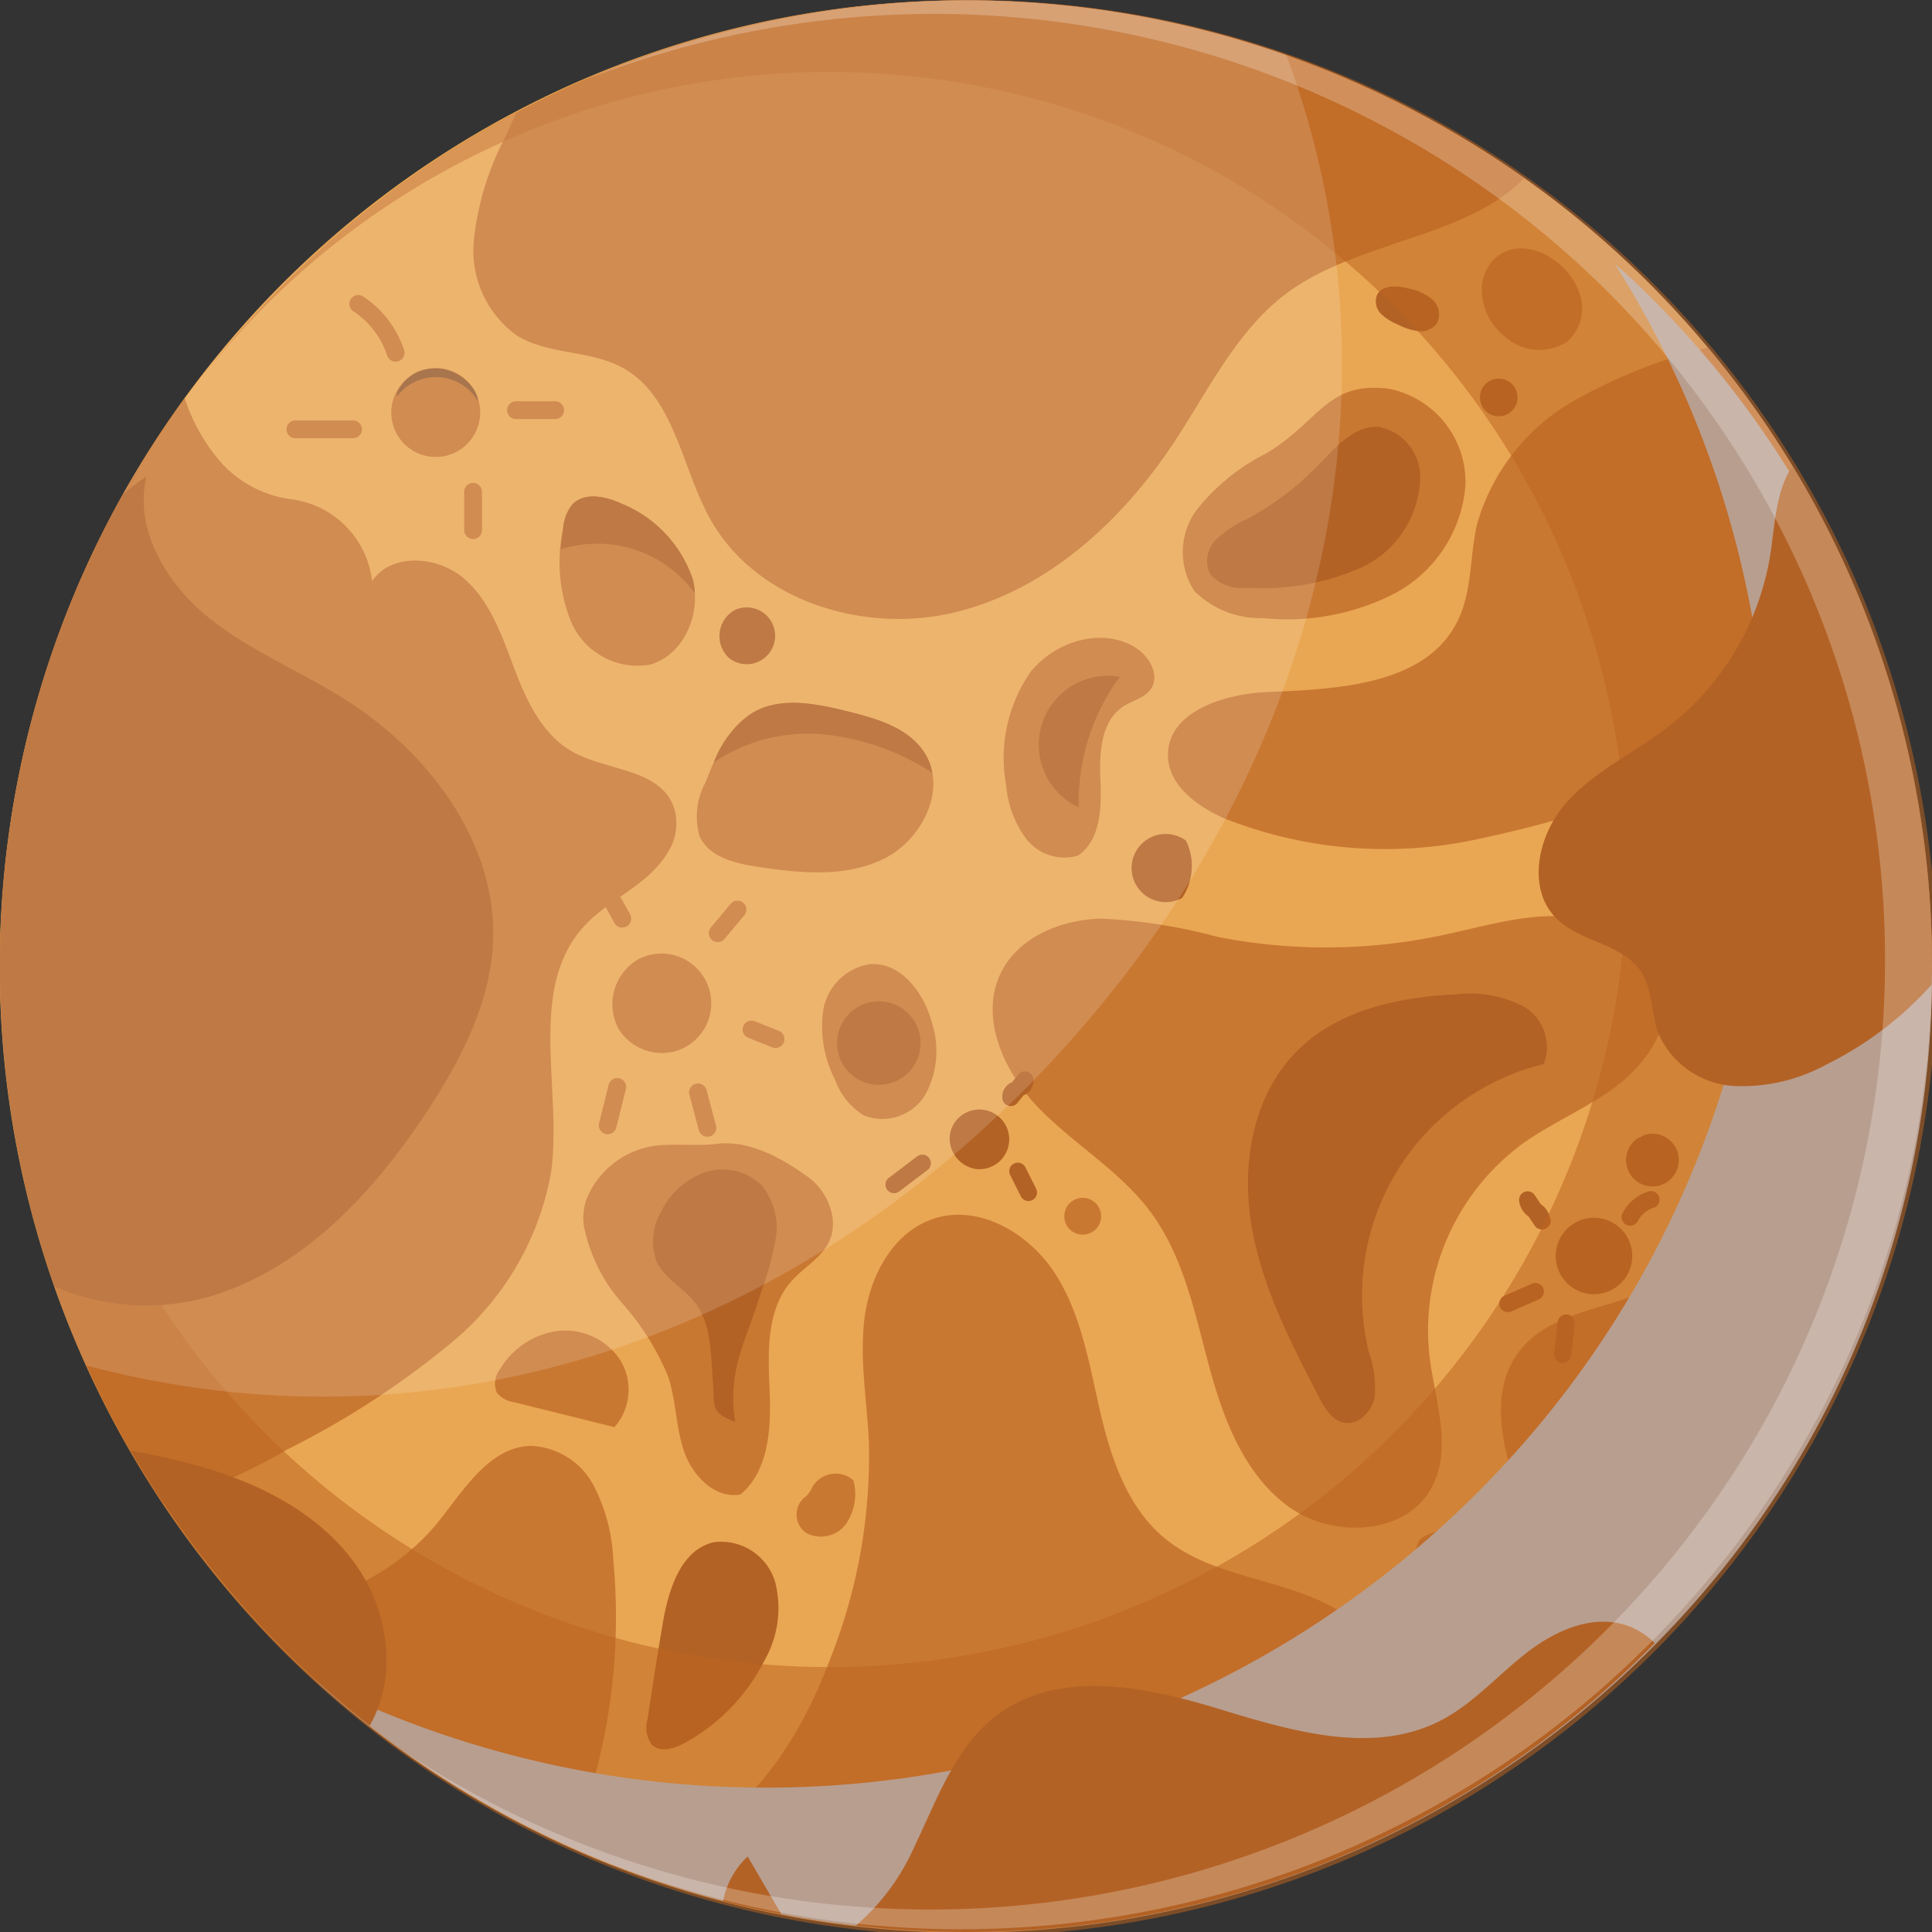 <svg xmlns="http://www.w3.org/2000/svg" xmlns:xlink="http://www.w3.org/1999/xlink" width="1.528in" height="1.528in" viewBox="0 0 110 110"><rect x="0" y="0" width="110" height="110" fill="#333333" stroke="none"/><defs><filter id="a4c2d32f-190b-4356-aa02-647250ac158b" x="4.609" y="-8246.74" width="65.425" height="32766" filterUnits="userSpaceOnUse" color-interpolation-filters="sRGB"><feFlood flood-color="#fff" result="bg"/><feBlend in="SourceGraphic" in2="bg"/></filter><mask id="a0c6c2e6-2be0-49b1-b8ef-8a0ce2484b86" x="4.609" y="-8246.74" width="65.425" height="32766" maskUnits="userSpaceOnUse"><g filter="url(#a4c2d32f-190b-4356-aa02-647250ac158b)"/></mask><radialGradient id="a195f7e7-dc89-4166-bd1e-e01aa13b1df0" cx="-110.919" cy="-156.83" r="59.648" gradientTransform="matrix(0.028, -0.885, 0.912, -0.162, 169.181, -98.194)" gradientUnits="userSpaceOnUse"><stop offset="0.225" stop-color="#f4f4f4"/><stop offset="0.668" stop-color="#515151"/><stop offset="1"/></radialGradient><filter id="a9c3e704-7a56-4786-8ab8-1a9ddad35414" x="4.609" y="6.48" width="65.425" height="64.768" filterUnits="userSpaceOnUse" color-interpolation-filters="sRGB"><feFlood flood-color="#fff" result="bg"/><feBlend in="SourceGraphic" in2="bg"/></filter><mask id="bf884967-555b-4c46-8313-ff4c759466c0" x="4.609" y="6.48" width="65.425" height="64.768" maskUnits="userSpaceOnUse"><g mask="url(#a0c6c2e6-2be0-49b1-b8ef-8a0ce2484b86)" filter="url(#a9c3e704-7a56-4786-8ab8-1a9ddad35414)"><path d="M17.381,18.1C31.25,4.777,53.419,2.188,65.039,14.119S66.1,36.824,52.831,53.3c-10.9,13.532-29.623,24.852-41.243,12.92S3.513,31.426,17.381,18.1Z" fill="url(#a195f7e7-dc89-4166-bd1e-e01aa13b1df0)" style="mix-blend-mode:multiply"/></g></mask><radialGradient id="e8058273-ce87-4d43-b306-9000038f1a25" cx="-110.919" cy="-156.83" r="59.648" gradientTransform="matrix(0.028, -0.885, 0.912, -0.162, 169.181, -98.194)" gradientUnits="userSpaceOnUse"><stop offset="0.225" stop-color="#fdf5f6"/><stop offset="0.668" stop-color="#f7ebc2"/><stop offset="1" stop-color="#f3f9f7"/></radialGradient></defs><g style="isolation:isolate"><g id="a9ab7c5c-5fa2-4652-97c6-ee8a041e8f56" data-name="Layer 1"><path d="M110,55.009A55.009,55.009,0,1,1,55,.018,55,55,0,0,1,110,55.009Z" fill="#eaa753"/><path d="M82.757,102.477a12.659,12.659,0,0,0-.441-2.965,13.172,13.172,0,0,0-7.342-8.45c-2.891-1.255-6.3-1.494-8.708-3.521-2.1-1.764-3.019-4.542-3.636-7.213s-1.059-5.465-2.531-7.779-4.346-4.021-6.948-3.159c-2.275.754-3.6,3.2-3.918,5.578s.135,4.777.238,7.17A31.3,31.3,0,0,1,47.33,94.29c-1.738,4.687-4.7,9.406-9.441,10.995-.987.331-2.059.543-3.042.888a54.971,54.971,0,0,0,47.91-3.7Z" fill="#c97832"/><path d="M71.885,35.19a13.394,13.394,0,0,0,7.478-1.379,7.651,7.651,0,0,0,4.072-6.15,5.412,5.412,0,0,0-4.346-5.525c-3.551-.456-3.931,1.853-7.008,3.684a11.87,11.87,0,0,0-3.889,3.135A4.051,4.051,0,0,0,68,33.647,5.281,5.281,0,0,0,71.885,35.19Z" fill="#c97832"/><path d="M47.4,69.329a3.5,3.5,0,0,0-1.492-2.387c-1.435-1.02-3.269-2.045-5.116-1.814-.883.111-1.64.024-2.84.059a4.958,4.958,0,0,0-4.515,2.979,3.185,3.185,0,0,0-.188,1.663,9.417,9.417,0,0,0,2.183,4.378,14.757,14.757,0,0,1,2.612,4.178c.457,1.388.433,2.9.915,4.28s1.769,2.688,3.207,2.426c1.635-1.392,1.746-3.841,1.652-5.986s-.184-4.539,1.236-6.15C46.026,71.853,47.635,71.229,47.4,69.329Z" fill="#c97832"/><path d="M36.375,54.6a2.955,2.955,0,0,0-1.114,4.048,2.915,2.915,0,0,0,3.168,1.21A2.836,2.836,0,1,0,36.375,54.6Z" fill="#c97832"/><path d="M29.405,6.425q-.34.711-.663,1.425a16.225,16.225,0,0,0-1.769,5.9,5.946,5.946,0,0,0,2.475,5.366c1.785,1.09,4.135.811,5.974,1.808,2.975,1.614,3.36,5.641,5,8.6,2.6,4.7,8.8,6.614,14.02,5.322s9.459-5.2,12.419-9.688c1.984-3,3.591-6.418,6.5-8.537C77.4,13.69,83.5,13.537,86.777,10.139A54.674,54.674,0,0,0,29.405,6.425Z" fill="#c97832"/><path d="M105.39,38.957a10.062,10.062,0,0,0,1.455-2.316,54.9,54.9,0,0,0-9.613-16.852,30.575,30.575,0,0,0-7.421,2.921A11.826,11.826,0,0,0,84.1,29.83c-.426,1.83-.271,3.817-1.1,5.505-1.779,3.646-6.747,3.9-10.8,4.065-2.5.1-5.732,1.117-5.7,3.621.022,1.707,1.677,2.906,3.243,3.588a24.839,24.839,0,0,0,14.136,1.222A74.085,74.085,0,0,0,97.6,43.55C100.446,42.455,103.413,41.275,105.39,38.957Z" fill="#c97832"/><path d="M43.145,49.355c2.4.36,4.961.616,7.141-.441s3.65-3.924,2.391-5.993c-.9-1.473-2.741-2.005-4.415-2.418-1.782-.439-3.771-.854-5.367.054-1.43.813-2.126,2.46-2.727,3.991a4.051,4.051,0,0,0-.339,3.053C40.361,48.8,41.852,49.161,43.145,49.355Z" fill="#c97832"/><path d="M63.969,40.213c.524-.337,1.211-.477,1.561-.993.524-.776-.09-1.857-.885-2.352-1.907-1.185-4.6-.351-5.985,1.414a8.565,8.565,0,0,0-1.375,6.409,5.922,5.922,0,0,0,1.133,3.053,2.762,2.762,0,0,0,2.937.979c1.3-.852,1.371-2.7,1.3-4.259S62.659,41.056,63.969,40.213Z" fill="#c97832"/><path d="M86.687,65.12c1.7-1.22,3.68-2.017,5.345-3.283S95.079,58.6,94.8,56.529c-.334-2.485-2.949-4.111-5.446-4.333s-4.955.581-7.41,1.088a31.986,31.986,0,0,1-12.578.067,31.034,31.034,0,0,0-6.68-1.049c-2.26.058-4.672,1.032-5.683,3.053-1.288,2.576.173,5.73,2.191,7.786s4.6,3.556,6.318,5.87c1.862,2.511,2.5,5.689,3.31,8.707s1.98,6.164,4.491,8.026,6.716,1.7,8.2-1.054c1.206-2.241.186-4.958-.124-7.484A13.211,13.211,0,0,1,86.687,65.12Z" fill="#c97832"/><path d="M32.33,105.108a18.461,18.461,0,0,0,1.567-4.095,34.867,34.867,0,0,0,1.018-12.246,10.1,10.1,0,0,0-1.127-4.213,4.241,4.241,0,0,0-3.55-2.232c-2.446.053-3.889,2.63-5.443,4.52a13.352,13.352,0,0,1-10.936,4.647A55.144,55.144,0,0,0,32.33,105.108Z" fill="#c97832"/><path d="M12.928,90.414l.025,0Z" fill="#c97832"/><path d="M49.205,63.519a2.869,2.869,0,0,0,3.521-1.266,5.231,5.231,0,0,0,.344-3.988c-.441-1.7-1.738-3.464-3.49-3.374a3.179,3.179,0,0,0-2.708,2.627,6.6,6.6,0,0,0,.665,3.938A3.945,3.945,0,0,0,49.205,63.519Z" fill="#c97832"/><path d="M110,55.009a55.236,55.236,0,0,0-.839-9.523c-1.422.659-2.446,2.363-3.043,3.933-1.68,4.418-2.351,9.162-3.945,13.611s-4.4,8.815-8.777,10.6c-2.336.95-5.149,1.212-6.765,3.147-2.125,2.544-.955,6.362.311,9.425,1,2.42,2.1,4.969,4.236,6.484a7.3,7.3,0,0,0,2.747,1.175A54.815,54.815,0,0,0,110,55.009Z" fill="#c97832"/><path d="M35.394,28.678c-.919-.431-2.156-.683-2.833.074a2.532,2.532,0,0,0-.5,1.339,9.07,9.07,0,0,0,.465,5.335,4.139,4.139,0,0,0,4.4,2.434c1.979-.481,3.03-2.905,2.513-4.875A7.085,7.085,0,0,0,35.394,28.678Z" fill="#c97832"/><path d="M12.953,90.411l4.283-.574A4.938,4.938,0,0,0,12.953,90.411Z" fill="#c97832"/><path d="M23.739,21.192A2.531,2.531,0,1,0,26.23,25.58a2.531,2.531,0,0,0-2.491-4.388Z" fill="#c97832"/><path d="M20.1,24.951h-3.28a.506.506,0,1,1,0-1.012H20.1a.506.506,0,0,1,0,1.012Z" fill="#c97832"/><path d="M22.525,20.591a.506.506,0,0,1-.481-.349,4.834,4.834,0,0,0-1.923-2.517.506.506,0,0,1,.558-.845,5.852,5.852,0,0,1,2.327,3.047.505.505,0,0,1-.481.664Z" fill="#c97832"/><path d="M31.581,23.858H29.4a.506.506,0,1,1,0-1.011h2.186a.506.506,0,1,1,0,1.011Z" fill="#c97832"/><path d="M40.864,53.637a.507.507,0,0,1-.389-.831L41.6,51.462a.506.506,0,0,1,.777.649l-1.12,1.344A.505.505,0,0,1,40.864,53.637Z" fill="#c97832"/><path d="M44.151,59.667a.518.518,0,0,1-.188-.036L42.6,59.086a.506.506,0,1,1,.375-.94l1.367.544a.506.506,0,0,1-.187.977Z" fill="#c97832"/><path d="M26.935,30.69a.507.507,0,0,1-.506-.506V28a.506.506,0,0,1,1.012,0v2.186A.507.507,0,0,1,26.935,30.69Z" fill="#c97832"/><path d="M25.073,18.439q.133-1.093.268-2.186Z" fill="#c97832"/><path d="M34.6,64.578a.517.517,0,0,1-.123-.015.507.507,0,0,1-.369-.614l.546-2.186a.506.506,0,1,1,.982.245l-.546,2.186A.506.506,0,0,1,34.6,64.578Z" fill="#c97832"/><path d="M35.43,52.814a.507.507,0,0,1-.444-.261l-.475-.859A.506.506,0,0,1,35.4,51.2l.475.86a.506.506,0,0,1-.442.751Z" fill="#c97832"/><path d="M40.276,64.721a.507.507,0,0,1-.489-.376l-.536-2.017a.506.506,0,0,1,.979-.26l.536,2.017a.507.507,0,0,1-.36.619A.527.527,0,0,1,40.276,64.721Z" fill="#c97832"/><path d="M27.2,22.82a1.765,1.765,0,0,0-.011-.192,2.284,2.284,0,0,0-.172-.393,2.623,2.623,0,0,0-3.273-1.043,2.387,2.387,0,0,0-1.123,1.159,1.806,1.806,0,0,0-.038.243A2.778,2.778,0,0,1,27.2,22.82Z" fill="#995d2e"/><path d="M50.754,61.654a2.376,2.376,0,0,0,.174-4.468,2.376,2.376,0,1,0-.174,4.468Z" fill="#b36225"/><path d="M78.508,24.306c-1.374-.1-2.43,1.116-3.383,2.11A16.759,16.759,0,0,1,71,29.552a6.21,6.21,0,0,0-1.769,1.181,1.7,1.7,0,0,0-.327,1.965,2.423,2.423,0,0,0,2.127.767,13.949,13.949,0,0,0,6.393-1.11A5.824,5.824,0,0,0,80.864,27.2,2.911,2.911,0,0,0,78.508,24.306Z" fill="#b36225"/><path d="M37.728,92.462q-.456,2.706-.857,5.422a1.684,1.684,0,0,0,.231,1.442c.463.475,1.263.243,1.848-.072a11.026,11.026,0,0,0,4.577-4.713,6,6,0,0,0,.615-4.439,3.209,3.209,0,0,0-3.5-2.294C38.742,88.24,38.052,90.541,37.728,92.462Z" fill="#b36225"/><path d="M63.762,38.536A3.93,3.93,0,0,0,61.42,45.97,11.984,11.984,0,0,1,63.762,38.536Z" fill="#b36225"/><path d="M39.446,32.985a7.085,7.085,0,0,0-4.052-4.307c-.919-.431-2.156-.683-2.833.074a2.532,2.532,0,0,0-.5,1.339c-.06.391-.106.789-.139,1.187a6.87,6.87,0,0,1,7.64,2.5A4.018,4.018,0,0,0,39.446,32.985Z" fill="#b36225"/><path d="M37.4,71.861c.455.947,1.5,1.452,2.15,2.278.956,1.218.914,2.906,1.034,4.45s-.168,1.815,1.275,2.374c-.453-2.943.577-4.493,1.457-7.339a18.3,18.3,0,0,0,.846-3.079,3.815,3.815,0,0,0-.753-3.009,3.168,3.168,0,0,0-3.285-.786,4.462,4.462,0,0,0-2.547,2.366A3.239,3.239,0,0,0,37.4,71.861Z" fill="#b36225"/><path d="M52.677,42.921c-.9-1.473-2.741-2.005-4.415-2.418-1.782-.439-3.771-.854-5.367.054a5.831,5.831,0,0,0-2.254,2.849,9.59,9.59,0,0,1,6.145-1.6A13.851,13.851,0,0,1,53.079,44,3.147,3.147,0,0,0,52.677,42.921Z" fill="#b36225"/><path d="M93.147,64.879a1.5,1.5,0,1,0,.461-.251Z" fill="#b36225"/><path d="M88.638,72.014a2.176,2.176,0,0,0,3.968.641,2.176,2.176,0,1,0-3.968-.641Z" fill="#b36225"/><path d="M67.309,51.12a3.28,3.28,0,0,0,.219-3.254,1.94,1.94,0,1,0-.219,3.254Z" fill="#b36225"/><path d="M54.092,64.549a1.767,1.767,0,0,0,1.453,2.008,1.7,1.7,0,1,0-1.453-2.008Z" fill="#b36225"/><path d="M28.462,77.974a1.327,1.327,0,0,0-.178,1.315,1.514,1.514,0,0,0,1,.55l5.7,1.418a3.228,3.228,0,0,0,.333-3.817,3.761,3.761,0,0,0-3.539-1.663A4.513,4.513,0,0,0,28.462,77.974Z" fill="#c97832"/><path d="M61.955,70.25a1.049,1.049,0,1,0-.92-.148A1.067,1.067,0,0,0,61.955,70.25Z" fill="#c97832"/><path d="M80.64,89.323a3.636,3.636,0,0,0,2.337,3.446,2.835,2.835,0,0,0,3.537-1.806,2.983,2.983,0,0,0-.389-2.225A3.679,3.679,0,0,0,82,87.126C80.478,87.608,80.643,87.73,80.64,89.323Z" fill="#c97832"/><path d="M86.364,14.149a2.224,2.224,0,0,0-1.45.779,2.5,2.5,0,0,0-.539,1.31A3.427,3.427,0,0,0,85.732,19.2a2.9,2.9,0,0,0,3.507.243A2.53,2.53,0,0,0,90,16.93a3.779,3.779,0,0,0-1.607-2.176A3.085,3.085,0,0,0,86.364,14.149Z" fill="#c97832"/><path d="M81.833,18.37a1.132,1.132,0,0,0-.306-1.338,3.049,3.049,0,0,0-1.336-.609c-.65-.17-1.529-.213-1.8.4a1.009,1.009,0,0,0,.251,1.059,2.988,2.988,0,0,0,.972.607,3.374,3.374,0,0,0,1.163.367A1.137,1.137,0,0,0,81.833,18.37Z" fill="#b36225"/><path d="M84.669,23.471a1.071,1.071,0,1,0-.377-1.1A1.1,1.1,0,0,0,84.669,23.471Z" fill="#b36225"/><path d="M41.818,34.741a1.7,1.7,0,0,0-.3,2.732,1.617,1.617,0,1,0,.3-2.732Z" fill="#b36225"/><path d="M3.009,37.024a55.088,55.088,0,0,0,6.3,48.606,34.038,34.038,0,0,0,7.059-3.11,48.411,48.411,0,0,0,9.465-6.183,16.272,16.272,0,0,0,5.547-9.612c.637-4.785-1.379-10.447,1.884-14,1.445-1.576,3.65-2.3,4.79-4.248a3.041,3.041,0,0,0,.357-2.367c-.7-2.364-3.776-2.172-5.8-3.3-1.725-.962-2.63-2.9-3.329-4.748s-1.364-3.822-2.856-5.115-4.132-1.5-5.239.137l-.047-.3a5.3,5.3,0,0,0-4.628-4.366,6.584,6.584,0,0,1-3.72-1.863,10.274,10.274,0,0,1-2.27-3.878,53.729,53.729,0,0,0-3.866,6.083A54.551,54.551,0,0,0,3.009,37.024Z" fill="#c97832"/><path d="M50.908,67.935a.487.487,0,0,1-.3-.875l1.6-1.21a.487.487,0,1,1,.588.776l-1.6,1.21A.482.482,0,0,1,50.908,67.935Z" fill="#b36225"/><path d="M58.557,68.383a.487.487,0,0,1-.436-.269l-.6-1.2a.487.487,0,1,1,.871-.435l.6,1.2a.485.485,0,0,1-.218.652A.471.471,0,0,1,58.557,68.383Z" fill="#b36225"/><path d="M57.556,62.975a.523.523,0,0,1-.1-.009.488.488,0,0,1-.372-.345.887.887,0,0,1,.546-1.008l.344-.43a.486.486,0,0,1,.848.172.887.887,0,0,1-.546,1.008l-.344.43A.486.486,0,0,1,57.556,62.975Z" fill="#b36225"/><path d="M85.854,74.709a.487.487,0,0,1-.2-.932l1.565-.687a.487.487,0,1,1,.392.892l-1.565.686A.489.489,0,0,1,85.854,74.709Z" fill="#b36225"/><path d="M87.779,70a.487.487,0,0,1-.4-.215l-.353-.525a1.247,1.247,0,0,1-.529-.858.487.487,0,0,1,.883-.359l.353.524a1.213,1.213,0,0,1,.5.708.487.487,0,0,1,.062.238.508.508,0,0,1-.5.487Z" fill="#b36225"/><path d="M92.814,69.785a.482.482,0,0,1-.22-.053.487.487,0,0,1-.213-.655,2.479,2.479,0,0,1,1.5-1.247.487.487,0,0,1,.277.933,1.527,1.527,0,0,0-.907.756A.487.487,0,0,1,92.814,69.785Z" fill="#b36225"/><path d="M88.975,77.594l-.053,0a.488.488,0,0,1-.431-.537l.2-1.8a.487.487,0,0,1,.968.1l-.2,1.8A.487.487,0,0,1,88.975,77.594Z" fill="#b36225"/><path d="M45.913,85.179a1.272,1.272,0,0,0,0,2.109,1.786,1.786,0,0,0,2.272-.542,3.051,3.051,0,0,0,.411-2.454,1.526,1.526,0,0,0-2.443.584Z" fill="#c97832"/><path d="M73.872,59.813c2.32-2.3,5.767-3.055,9.033-3.2a6.7,6.7,0,0,1,3.777.657,2.667,2.667,0,0,1,1.212,3.313A13.565,13.565,0,0,0,77.933,76.96a6.389,6.389,0,0,1,.343,2.541c-.146.85-.921,1.671-1.765,1.5-.682-.14-1.087-.824-1.408-1.442C73.47,76.411,71.814,73.2,71.242,69.7S71.357,62.31,73.872,59.813Z" fill="#b36225"/><path d="M11.552,21.411a45.408,45.408,0,1,1-2.7,3.817,55.116,55.116,0,1,0,2.7-3.817Z" fill="#bd6420" opacity="0.54"/><path d="M85.242,83.823A57.274,57.274,0,0,1,18.112,95.8a55.12,55.12,0,0,0,77.031-3.1,54.233,54.233,0,0,0-2.46-77.024c-.245-.227-.5-.437-.746-.659A56.316,56.316,0,0,1,85.242,83.823Z" fill="#b89e8f" style="mix-blend-mode:multiply"/><path d="M21.046,98.253c1.6-2.762,1.09-6.521-.787-9.163-2.037-2.867-5.352-4.584-8.731-5.56A41.484,41.484,0,0,0,7.434,82.6,55.231,55.231,0,0,0,21.046,98.253Z" fill="#b36225"/><path d="M12.009,73.8c5.31-1.608,9.335-5.974,12.369-10.619,1.883-2.883,3.532-6.076,3.691-9.516.264-5.715-3.714-10.917-8.573-13.938-2.57-1.6-5.432-2.752-7.761-4.683s-4.1-4.967-3.4-7.911a12.772,12.772,0,0,0-1.312.987c-.119.21-.242.418-.358.631A55.051,55.051,0,0,0,3.11,73.246,13.142,13.142,0,0,0,12.009,73.8Z" fill="#b36225"/><path d="M100.852,31.188A15.556,15.556,0,0,1,95,41.368c-1.928,1.487-4.227,2.532-5.839,4.356s-2.263,4.89-.522,6.592c1.363,1.333,3.738,1.408,4.788,3,.686,1.038.575,2.405,1.015,3.568A5.025,5.025,0,0,0,98.7,61.83a9.966,9.966,0,0,0,5.248-1.2,19.83,19.83,0,0,0,6.029-4.569c.007-.352.027-.7.027-1.056a54.727,54.727,0,0,0-7.936-28.469C101.2,27.737,101.058,29.611,100.852,31.188Z" fill="#b36225"/><path d="M42.571,105.7a4.663,4.663,0,0,0-1.4,2.544c1.091.282,2.2.523,3.313.739Z" fill="#b36225"/><path d="M94.211,93.558A4.02,4.02,0,0,0,92.4,92.479c-1.959-.533-4.017.46-5.607,1.722s-2.967,2.83-4.772,3.761c-3.865,1.994-8.522.586-12.682-.682s-9.062-2.248-12.546.356c-2.411,1.8-3.449,4.846-4.757,7.557a12.708,12.708,0,0,1-3.3,4.441A54.833,54.833,0,0,0,94.211,93.558Z" fill="#b36225"/><path d="M6.663,28.752a55.013,55.013,0,0,0-1.737,49c19.663,5.206,39.819-1.26,54.73-17.084C74.972,44.412,80.514,22.616,73.231,3.125A54.89,54.89,0,0,0,55,.018,55.494,55.494,0,0,0,6.663,28.752Z" fill="#fff" opacity="0.15"/><g mask="url(#bf884967-555b-4c46-8313-ff4c759466c0)"><path d="M17.381,18.1C31.25,4.777,53.419,2.188,65.039,14.119S66.1,36.824,52.831,53.3c-10.9,13.532-29.623,24.852-41.243,12.92S3.513,31.426,17.381,18.1Z" opacity="0.57" fill="url(#e8058273-ce87-4d43-b306-9000038f1a25)"/></g><path d="M88.084,11.081A55.569,55.569,0,0,0,64.334.823L64.3.817q-.8-.138-1.6-.251-.73-.1-1.467-.186c-.4-.046-.807-.086-1.21-.123C59.4.2,58.777.149,58.147.114c-.142-.009-.283-.02-.425-.027Q56.4.022,55.068.02h-.15A54.637,54.637,0,0,0,33.247,4.575a54.381,54.381,0,0,1,45.4,2.55,53.752,53.752,0,0,1,22.271,73A54.489,54.489,0,0,1,27.46,102.377c-1.515-.8-2.971-1.673-4.374-2.6a54.789,54.789,0,0,0,12.045,6.5,55.444,55.444,0,0,0,68.344-25.526,54.588,54.588,0,0,0,6.28-20.634c.043-.472.076-.947.108-1.423.024-.351.052-.7.07-1.053.042-.875.067-1.754.067-2.64A54.9,54.9,0,0,0,88.084,11.081Z" fill="#fff" opacity="0.24" style="mix-blend-mode:screen"/></g></g></svg>